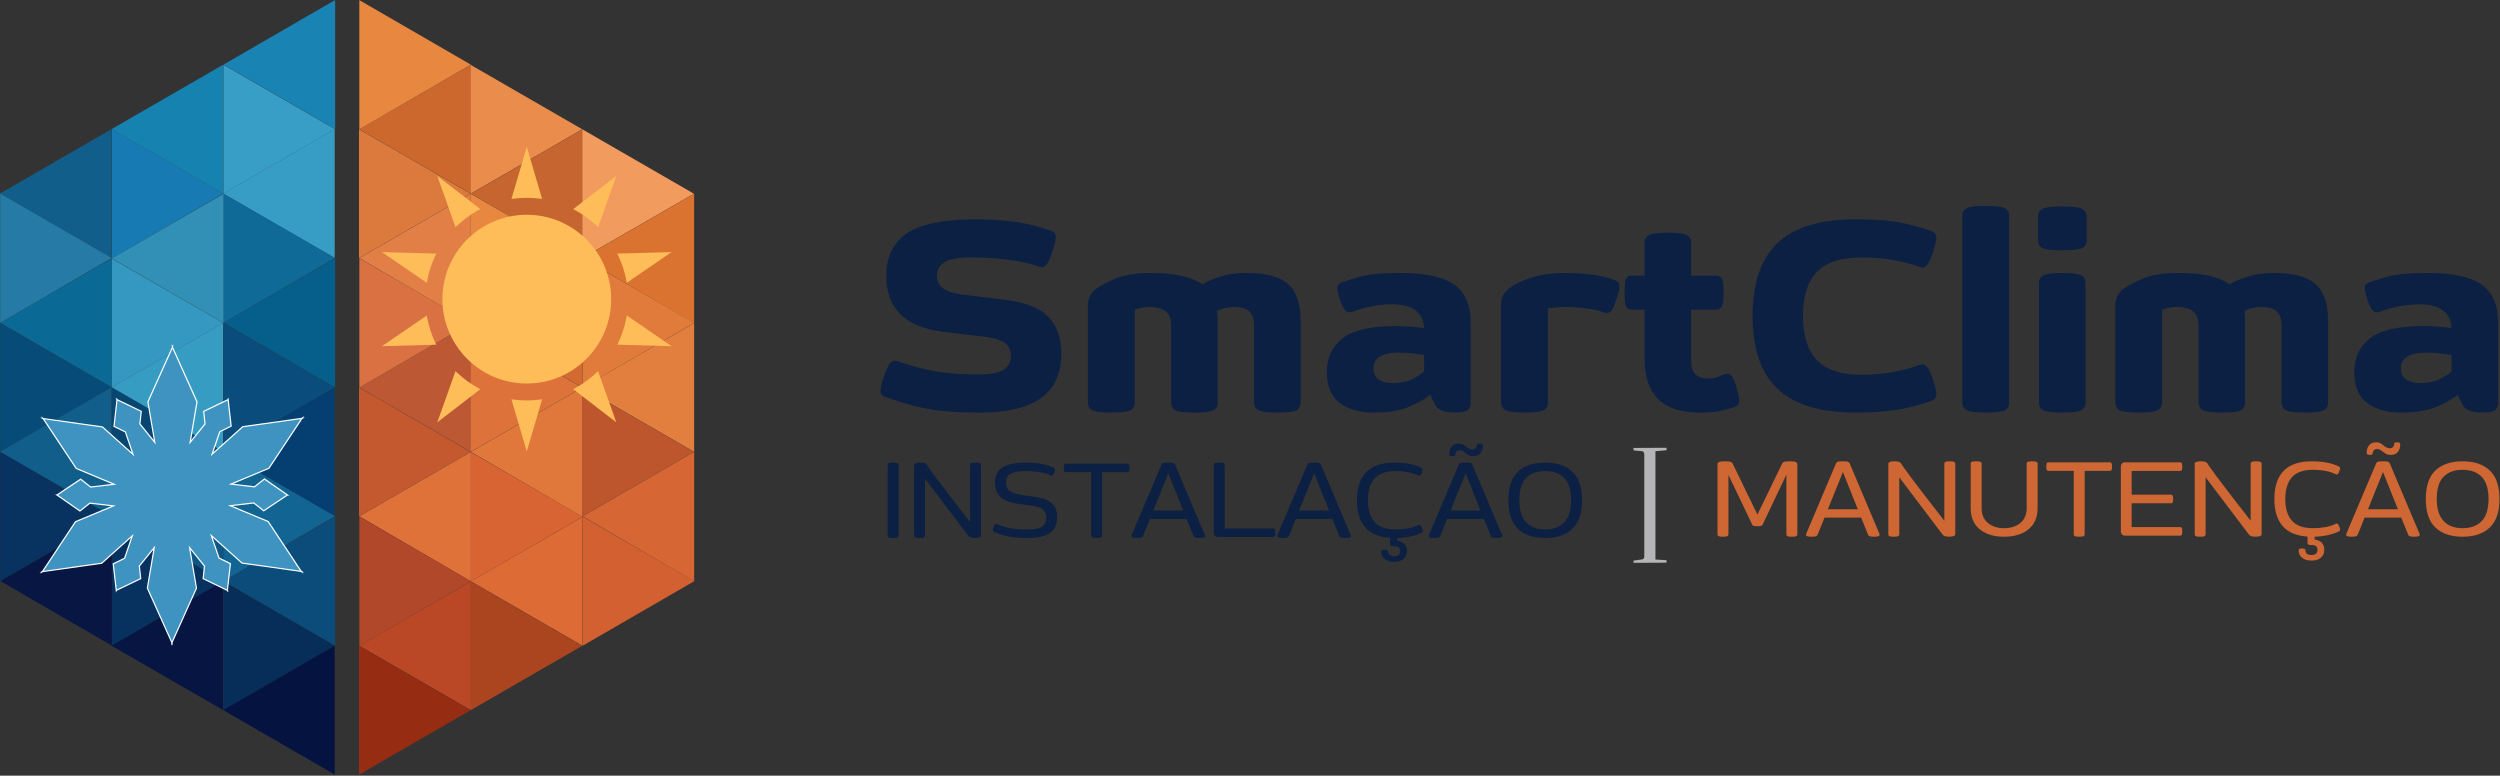 <svg width="100%" height="100%" viewBox="0 0 1228 381" version="1.1" xmlns="http://www.w3.org/2000/svg" xmlns:xlink="http://www.w3.org/1999/xlink" xml:space="preserve" style="fill-rule:evenodd;clip-rule:evenodd;stroke-linejoin:round;stroke-miterlimit:2;">
    <rect x="0" y="0" width="1228" height="381" fill="#333333" stroke="none"/>
    <g transform="matrix(1,0,0,1,-109.758,-246.415)">
        <g id="_2fbdaf21b5">
            <g>
                <g transform="matrix(1,0,0,1,537.453,447.768)">
                    <g>
                        <path d="M51.875,-93.646C59.5,-93.646 66.417,-93.13 72.625,-92.104C78.833,-91.089 84.177,-89.698 88.667,-87.937C90.135,-87.547 90.875,-86.521 90.875,-84.854C90.875,-84.172 90.75,-83.24 90.5,-82.062C90.26,-80.896 89.844,-79.484 89.25,-77.833C88.276,-74.802 87.375,-72.75 86.542,-71.667C85.708,-70.594 84.854,-70.062 83.979,-70.062C83.688,-70.062 83.25,-70.156 82.667,-70.354C80.51,-71.229 77.672,-72.005 74.146,-72.687C70.63,-73.38 66.771,-73.922 62.563,-74.312C58.365,-74.698 54.172,-74.896 49.979,-74.896C43.438,-74.896 38.896,-74.135 36.354,-72.625C33.813,-71.109 32.542,-68.937 32.542,-66.104C32.542,-63.365 33.464,-61.292 35.313,-59.875C37.172,-58.458 40.208,-57.406 44.417,-56.729L67.271,-53.937C76.646,-52.656 83.38,-49.844 87.479,-45.5C91.589,-41.151 93.646,-35.073 93.646,-27.271C93.646,-21.698 92.375,-16.76 89.833,-12.458C87.302,-8.151 83.083,-4.776 77.167,-2.333C71.25,0.094 63.214,1.313 53.063,1.313C46.214,1.313 40.297,1.042 35.313,0.5C30.339,-0.026 25.677,-0.854 21.333,-1.979C16.984,-3.104 12.271,-4.547 7.188,-6.312C5.615,-6.797 4.833,-7.865 4.833,-9.521C4.833,-10.312 4.979,-11.26 5.271,-12.375C5.563,-13.5 5.958,-14.844 6.458,-16.417C7.526,-19.443 8.448,-21.49 9.229,-22.562C10.005,-23.646 10.839,-24.187 11.729,-24.187C12.115,-24.187 12.604,-24.089 13.188,-23.896C17.49,-22.422 21.568,-21.219 25.417,-20.292C29.276,-19.375 33.38,-18.667 37.729,-18.167C42.089,-17.677 47.052,-17.437 52.625,-17.437C58.677,-17.437 62.901,-18.193 65.292,-19.708C67.677,-21.219 68.875,-23.589 68.875,-26.812C68.875,-29.062 68.068,-30.943 66.458,-32.458C64.844,-33.969 61.75,-35.073 57.167,-35.771L35.167,-38.396C25.792,-39.672 18.854,-42.604 14.354,-47.187C9.865,-51.781 7.625,-58.042 7.625,-65.958C7.625,-75.135 10.99,-82.047 17.729,-86.687C24.479,-91.323 35.859,-93.646 51.875,-93.646Z" style="fill:rgb(11,32,67);fill-rule:nonzero;"></path>
                    </g>
                </g>
                <g transform="matrix(1,0,0,1,636.659,447.768)">
                    <g>
                        <path d="M85,-67.271C94.875,-67.271 101.839,-65.437 105.896,-61.771C109.948,-58.104 111.979,-52.115 111.979,-43.812L111.979,-3.521C111.979,-1.854 111.292,-0.63 109.917,0.146C108.552,0.922 105.427,1.313 100.542,1.313C95.75,1.313 92.646,0.922 91.229,0.146C89.813,-0.63 89.104,-1.854 89.104,-3.521L89.104,-41.187C89.104,-44.505 88.344,-46.896 86.833,-48.354C85.318,-49.823 82.708,-50.562 79,-50.562C76.167,-50.562 73.479,-49.927 70.938,-48.667C71.031,-47.969 71.104,-47.208 71.146,-46.375C71.198,-45.552 71.229,-44.698 71.229,-43.812L71.229,-3.521C71.229,-1.854 70.542,-0.63 69.167,0.146C67.802,0.922 64.677,1.313 59.792,1.313C55.01,1.313 51.917,0.922 50.5,0.146C49.083,-0.63 48.375,-1.854 48.375,-3.521L48.375,-41.187C48.375,-44.505 47.51,-46.896 45.792,-48.354C44.083,-49.823 41.375,-50.562 37.667,-50.562C36.401,-50.562 35.156,-50.437 33.938,-50.187C32.714,-49.948 31.563,-49.635 30.479,-49.25L30.479,-3.521C30.479,-1.854 29.771,-0.63 28.354,0.146C26.938,0.922 23.792,1.313 18.917,1.313C14.125,1.313 11.021,0.922 9.604,0.146C8.188,-0.63 7.479,-1.854 7.479,-3.521L7.479,-51.583C7.479,-53.151 7.839,-54.646 8.563,-56.062C9.297,-57.479 10.302,-58.625 11.583,-59.5C13.734,-61.068 16.938,-62.755 21.188,-64.562C25.438,-66.365 31.271,-67.271 38.688,-67.271C50.115,-67.271 58.422,-65.417 63.604,-61.708C66.146,-63.167 69.219,-64.458 72.833,-65.583C76.458,-66.708 80.51,-67.271 85,-67.271Z" style="fill:rgb(11,32,67);fill-rule:nonzero;"></path>
                    </g>
                </g>
                <g transform="matrix(1,0,0,1,756.087,447.768)">
                    <g>
                        <path d="M41.625,-67.271C53.833,-67.271 62.625,-65.359 68,-61.542C73.375,-57.734 76.063,-51.437 76.063,-42.646L76.063,-3.521C76.063,-1.854 75.547,-0.63 74.521,0.146C73.49,0.922 71.365,1.313 68.146,1.313C63.365,1.313 60.24,0.135 58.771,-2.208L56.125,-7.479C53.583,-5.323 50.089,-3.318 45.646,-1.458C41.198,0.385 35.51,1.313 28.583,1.313C21.443,1.313 15.797,-0.297 11.646,-3.521C7.49,-6.74 5.417,-11.719 5.417,-18.458C5.417,-25.594 7.979,-31.167 13.104,-35.167C18.24,-39.177 27.01,-41.187 39.417,-41.187C41.958,-41.187 44.401,-41.089 46.75,-40.896C49.094,-40.698 51.25,-40.458 53.208,-40.167C52.818,-47.969 47.49,-51.875 37.229,-51.875C34.005,-51.875 30.708,-51.531 27.333,-50.854C23.958,-50.172 20.656,-49.24 17.438,-48.062C17.146,-47.964 16.802,-47.917 16.417,-47.917C15.635,-47.917 14.88,-48.354 14.146,-49.229C13.406,-50.115 12.651,-51.781 11.875,-54.229C11,-56.865 10.563,-58.719 10.563,-59.792C10.563,-60.677 10.755,-61.318 11.146,-61.708C11.531,-62.094 12.021,-62.385 12.604,-62.583C15.823,-63.75 18.755,-64.672 21.396,-65.354C24.031,-66.047 26.917,-66.542 30.042,-66.833C33.167,-67.125 37.026,-67.271 41.625,-67.271ZM53.208,-18.917L53.208,-26.958C51.443,-27.26 49.531,-27.531 47.479,-27.771C45.438,-28.021 43.292,-28.146 41.042,-28.146C32.542,-28.146 28.292,-25.604 28.292,-20.521C28.292,-17.979 29.146,-16.115 30.854,-14.937C32.563,-13.771 34.88,-13.187 37.813,-13.187C41.521,-13.187 44.646,-13.797 47.188,-15.021C49.729,-16.24 51.734,-17.542 53.208,-18.917Z" style="fill:rgb(11,32,67);fill-rule:nonzero;"></path>
                    </g>
                </g>
                <g transform="matrix(1,0,0,1,839.613,447.768)">
                    <g>
                        <path d="M7.479,-3.521L7.479,-52.167C7.479,-54.802 8.505,-57.052 10.563,-58.917C13.089,-61.167 16.797,-63.115 21.688,-64.771C26.573,-66.437 32.438,-67.271 39.271,-67.271C43.964,-67.271 48.531,-66.948 52.979,-66.312C57.422,-65.687 60.964,-64.781 63.604,-63.604C64.979,-63.115 65.667,-62.135 65.667,-60.667C65.667,-59.401 65.172,-57.354 64.188,-54.521C63.313,-51.781 62.531,-49.948 61.854,-49.021C61.172,-48.089 60.385,-47.625 59.5,-47.625C59.01,-47.625 58.625,-47.672 58.333,-47.771C56.375,-48.562 53.708,-49.219 50.333,-49.75C46.969,-50.292 42.99,-50.562 38.396,-50.562C37.031,-50.562 35.693,-50.484 34.375,-50.333C33.052,-50.193 31.755,-50.026 30.479,-49.833L30.479,-3.521C30.479,-1.854 29.792,-0.63 28.417,0.146C27.052,0.922 23.938,1.313 19.063,1.313C14.271,1.313 11.135,0.922 9.667,0.146C8.208,-0.63 7.479,-1.854 7.479,-3.521Z" style="fill:rgb(11,32,67);fill-rule:nonzero;"></path>
                    </g>
                </g>
                <g transform="matrix(1,0,0,1,906.434,447.768)">
                    <g>
                        <path d="M22.563,-87.062C27.448,-87.062 30.573,-86.667 31.938,-85.875C33.313,-85.094 34,-83.88 34,-82.229L34,-65.958L46.313,-65.958C47.589,-65.958 48.521,-65.443 49.104,-64.417C49.688,-63.385 49.979,-61.115 49.979,-57.604C49.979,-54.073 49.688,-51.797 49.104,-50.771C48.521,-49.755 47.589,-49.25 46.313,-49.25L34,-49.25L34,-24.042C34,-18.276 36.734,-15.396 42.208,-15.396C43.776,-15.396 45.193,-15.609 46.458,-16.042C47.734,-16.484 49.151,-17 50.708,-17.583C51,-17.677 51.385,-17.729 51.875,-17.729C52.76,-17.729 53.547,-17.24 54.229,-16.271C54.906,-15.297 55.635,-13.396 56.417,-10.562C56.818,-9.187 57.115,-8.005 57.313,-7.021C57.505,-6.047 57.604,-5.219 57.604,-4.542C57.604,-2.984 56.865,-1.958 55.396,-1.458C53.146,-0.677 50.75,-0.026 48.208,0.5C45.677,1.042 42.458,1.313 38.542,1.313C28.875,1.313 21.885,-0.979 17.583,-5.562C13.292,-10.156 11.146,-16.464 11.146,-24.479L11.146,-49.25L4.688,-49.25C3.422,-49.25 2.542,-49.755 2.042,-50.771C1.552,-51.797 1.313,-54.073 1.313,-57.604C1.313,-61.115 1.552,-63.385 2.042,-64.417C2.542,-65.443 3.422,-65.958 4.688,-65.958L11.146,-65.958L11.146,-82.229C11.146,-83.88 11.854,-85.094 13.271,-85.875C14.688,-86.667 17.781,-87.062 22.563,-87.062Z" style="fill:rgb(11,32,67);fill-rule:nonzero;"></path>
                    </g>
                </g>
                <g transform="matrix(1,0,0,1,965.196,447.768)">
                    <g>
                        <path d="M5.417,-46.167C5.417,-62.292 9.521,-74.234 17.729,-82C25.938,-89.76 38.734,-93.646 56.125,-93.646C64.333,-93.646 71.24,-93.156 76.854,-92.187C82.479,-91.214 87.979,-89.75 93.354,-87.792C94.922,-87.302 95.708,-86.229 95.708,-84.562C95.708,-83.88 95.563,-82.979 95.271,-81.854C94.979,-80.729 94.583,-79.339 94.083,-77.687C93.109,-74.646 92.208,-72.589 91.375,-71.521C90.552,-70.448 89.698,-69.917 88.813,-69.917C88.521,-69.917 88.083,-70.01 87.5,-70.208C83.583,-71.667 79.255,-72.812 74.521,-73.646C69.781,-74.479 64.583,-74.896 58.917,-74.896C48.844,-74.896 41.542,-72.521 37,-67.771C32.458,-63.031 30.188,-55.833 30.188,-46.167C30.188,-36.5 32.458,-29.271 37,-24.479C41.542,-19.687 48.844,-17.292 58.917,-17.292C64.583,-17.292 69.781,-17.729 74.521,-18.604C79.255,-19.49 83.583,-20.667 87.5,-22.125C88.083,-22.318 88.521,-22.417 88.813,-22.417C89.698,-22.417 90.552,-21.88 91.375,-20.812C92.208,-19.74 93.109,-17.693 94.083,-14.667C94.583,-13.094 94.979,-11.75 95.271,-10.625C95.563,-9.5 95.708,-8.547 95.708,-7.771C95.708,-6.104 94.922,-5.026 93.354,-4.542C88.073,-2.583 82.604,-1.115 76.938,-0.146C71.271,0.823 64.333,1.313 56.125,1.313C38.734,1.313 25.938,-2.568 17.729,-10.333C9.521,-18.094 5.417,-30.042 5.417,-46.167Z" style="fill:rgb(11,32,67);fill-rule:nonzero;"></path>
                    </g>
                </g>
                <g transform="matrix(1,0,0,1,1066.16,447.768)">
                    <g>
                        <path d="M7.479,-3.521L7.479,-95.417C7.479,-97.068 8.208,-98.281 9.667,-99.062C11.135,-99.854 14.271,-100.25 19.063,-100.25C23.938,-100.25 27.052,-99.854 28.417,-99.062C29.792,-98.281 30.479,-97.068 30.479,-95.417L30.479,-3.521C30.479,-1.854 29.792,-0.63 28.417,0.146C27.052,0.922 23.938,1.313 19.063,1.313C14.271,1.313 11.135,0.922 9.667,0.146C8.208,-0.63 7.479,-1.854 7.479,-3.521Z" style="fill:rgb(11,32,67);fill-rule:nonzero;"></path>
                    </g>
                </g>
                <g transform="matrix(1,0,0,1,1103.97,447.768)">
                    <g>
                        <path d="M18.75,-99.958C23.734,-99.958 26.984,-99.562 28.5,-98.771C30.01,-97.99 30.771,-96.776 30.771,-95.125L30.771,-83.104C30.771,-81.437 30.01,-80.234 28.5,-79.5C26.984,-78.776 23.734,-78.417 18.75,-78.417C13.776,-78.417 10.552,-78.776 9.083,-79.5C7.625,-80.234 6.896,-81.437 6.896,-83.104L6.896,-95.125C6.896,-96.776 7.625,-97.99 9.083,-98.771C10.552,-99.562 13.776,-99.958 18.75,-99.958ZM18.75,-67.271C23.635,-67.271 26.76,-66.88 28.125,-66.104C29.5,-65.323 30.188,-64.104 30.188,-62.437L30.188,-3.521C30.188,-1.854 29.5,-0.63 28.125,0.146C26.76,0.922 23.635,1.313 18.75,1.313C13.969,1.313 10.875,0.922 9.458,0.146C8.042,-0.63 7.333,-1.854 7.333,-3.521L7.333,-62.437C7.333,-64.104 8.042,-65.323 9.458,-66.104C10.875,-66.88 13.969,-67.271 18.75,-67.271Z" style="fill:rgb(11,32,67);fill-rule:nonzero;"></path>
                    </g>
                </g>
                <g transform="matrix(1,0,0,1,1141.33,447.768)">
                    <g>
                        <path d="M85,-67.271C94.875,-67.271 101.839,-65.437 105.896,-61.771C109.948,-58.104 111.979,-52.115 111.979,-43.812L111.979,-3.521C111.979,-1.854 111.292,-0.63 109.917,0.146C108.552,0.922 105.427,1.313 100.542,1.313C95.75,1.313 92.646,0.922 91.229,0.146C89.813,-0.63 89.104,-1.854 89.104,-3.521L89.104,-41.187C89.104,-44.505 88.344,-46.896 86.833,-48.354C85.318,-49.823 82.708,-50.562 79,-50.562C76.167,-50.562 73.479,-49.927 70.938,-48.667C71.031,-47.969 71.104,-47.208 71.146,-46.375C71.198,-45.552 71.229,-44.698 71.229,-43.812L71.229,-3.521C71.229,-1.854 70.542,-0.63 69.167,0.146C67.802,0.922 64.677,1.313 59.792,1.313C55.01,1.313 51.917,0.922 50.5,0.146C49.083,-0.63 48.375,-1.854 48.375,-3.521L48.375,-41.187C48.375,-44.505 47.51,-46.896 45.792,-48.354C44.083,-49.823 41.375,-50.562 37.667,-50.562C36.401,-50.562 35.156,-50.437 33.938,-50.187C32.714,-49.948 31.563,-49.635 30.479,-49.25L30.479,-3.521C30.479,-1.854 29.771,-0.63 28.354,0.146C26.938,0.922 23.792,1.313 18.917,1.313C14.125,1.313 11.021,0.922 9.604,0.146C8.188,-0.63 7.479,-1.854 7.479,-3.521L7.479,-51.583C7.479,-53.151 7.839,-54.646 8.563,-56.062C9.297,-57.479 10.302,-58.625 11.583,-59.5C13.734,-61.068 16.938,-62.755 21.188,-64.562C25.438,-66.365 31.271,-67.271 38.688,-67.271C50.115,-67.271 58.422,-65.417 63.604,-61.708C66.146,-63.167 69.219,-64.458 72.833,-65.583C76.458,-66.708 80.51,-67.271 85,-67.271Z" style="fill:rgb(11,32,67);fill-rule:nonzero;"></path>
                    </g>
                </g>
                <g transform="matrix(1,0,0,1,1260.76,447.768)">
                    <g>
                        <path d="M41.625,-67.271C53.833,-67.271 62.625,-65.359 68,-61.542C73.375,-57.734 76.063,-51.437 76.063,-42.646L76.063,-3.521C76.063,-1.854 75.547,-0.63 74.521,0.146C73.49,0.922 71.365,1.313 68.146,1.313C63.365,1.313 60.24,0.135 58.771,-2.208L56.125,-7.479C53.583,-5.323 50.089,-3.318 45.646,-1.458C41.198,0.385 35.51,1.313 28.583,1.313C21.443,1.313 15.797,-0.297 11.646,-3.521C7.49,-6.74 5.417,-11.719 5.417,-18.458C5.417,-25.594 7.979,-31.167 13.104,-35.167C18.24,-39.177 27.01,-41.187 39.417,-41.187C41.958,-41.187 44.401,-41.089 46.75,-40.896C49.094,-40.698 51.25,-40.458 53.208,-40.167C52.818,-47.969 47.49,-51.875 37.229,-51.875C34.005,-51.875 30.708,-51.531 27.333,-50.854C23.958,-50.172 20.656,-49.24 17.438,-48.062C17.146,-47.964 16.802,-47.917 16.417,-47.917C15.635,-47.917 14.88,-48.354 14.146,-49.229C13.406,-50.115 12.651,-51.781 11.875,-54.229C11,-56.865 10.563,-58.719 10.563,-59.792C10.563,-60.677 10.755,-61.318 11.146,-61.708C11.531,-62.094 12.021,-62.385 12.604,-62.583C15.823,-63.75 18.755,-64.672 21.396,-65.354C24.031,-66.047 26.917,-66.542 30.042,-66.833C33.167,-67.125 37.026,-67.271 41.625,-67.271ZM53.208,-18.917L53.208,-26.958C51.443,-27.26 49.531,-27.531 47.479,-27.771C45.438,-28.021 43.292,-28.146 41.042,-28.146C32.542,-28.146 28.292,-25.604 28.292,-20.521C28.292,-17.979 29.146,-16.115 30.854,-14.937C32.563,-13.771 34.88,-13.187 37.813,-13.187C41.521,-13.187 44.646,-13.797 47.188,-15.021C49.729,-16.24 51.734,-17.542 53.208,-18.917Z" style="fill:rgb(11,32,67);fill-rule:nonzero;"></path>
                    </g>
                </g>
                <g transform="matrix(1,0,0,1,541.941,510.156)">
                    <g>
                        <path d="M3.833,-0.75L3.833,-35.271C3.833,-35.687 3.99,-36 4.313,-36.208C4.63,-36.417 5.365,-36.521 6.521,-36.521C7.656,-36.521 8.385,-36.417 8.708,-36.208C9.042,-36 9.208,-35.687 9.208,-35.271L9.208,-0.75C9.208,-0.292 9.042,0.031 8.708,0.229C8.385,0.422 7.656,0.521 6.521,0.521C5.365,0.521 4.63,0.422 4.313,0.229C3.99,0.031 3.833,-0.292 3.833,-0.75Z" style="fill:rgb(11,32,67);fill-rule:nonzero;"></path>
                    </g>
                </g>
                <g transform="matrix(1,0,0,1,554.909,510.156)">
                    <g>
                        <path d="M3.833,-0.75L3.833,-35.271C3.833,-35.687 4.068,-36 4.542,-36.208C5.01,-36.417 5.802,-36.521 6.917,-36.521C7.719,-36.521 8.385,-36.443 8.917,-36.292C9.443,-36.135 9.859,-35.839 10.167,-35.396C10.292,-35.115 10.771,-34.385 11.604,-33.208C12.438,-32.026 13.5,-30.568 14.792,-28.833C16.094,-27.094 17.51,-25.229 19.042,-23.229C20.568,-21.229 22.109,-19.219 23.667,-17.208C25.234,-15.193 26.688,-13.323 28.021,-11.604C29.354,-9.896 30.458,-8.464 31.333,-7.312L31.333,-35.271C31.333,-35.687 31.484,-36 31.792,-36.208C32.094,-36.417 32.818,-36.521 33.958,-36.521C35.094,-36.521 35.839,-36.417 36.188,-36.208C36.531,-36 36.708,-35.687 36.708,-35.271L36.708,-0.75C36.708,0.094 35.672,0.521 33.604,0.521C32.854,0.521 32.198,0.427 31.646,0.25C31.089,0.083 30.656,-0.229 30.354,-0.687L9.208,-28.646L9.208,-0.75C9.208,-0.292 9.042,0.031 8.708,0.229C8.385,0.422 7.656,0.521 6.521,0.521C5.365,0.521 4.63,0.422 4.313,0.229C3.99,0.031 3.833,-0.292 3.833,-0.75Z" style="fill:rgb(11,32,67);fill-rule:nonzero;"></path>
                    </g>
                </g>
                <g transform="matrix(1,0,0,1,595.356,510.156)">
                    <g>
                        <path d="M18.75,-36.521C21.458,-36.521 23.969,-36.292 26.292,-35.833C28.625,-35.385 30.547,-34.76 32.063,-33.958C32.448,-33.76 32.646,-33.5 32.646,-33.167C32.646,-32.776 32.51,-32.255 32.25,-31.604C32.01,-31.005 31.797,-30.594 31.604,-30.375C31.422,-30.167 31.234,-30.062 31.042,-30.062C30.969,-30.062 30.818,-30.104 30.583,-30.187C29.292,-30.865 27.505,-31.396 25.229,-31.771C22.964,-32.156 20.693,-32.354 18.417,-32.354C14.792,-32.354 12.234,-31.896 10.75,-30.979C9.26,-30.062 8.521,-28.672 8.521,-26.812C8.521,-24.979 9.068,-23.625 10.167,-22.75C11.276,-21.875 12.938,-21.229 15.146,-20.812L24.188,-19.437C27.573,-18.865 30.01,-17.76 31.5,-16.125C32.984,-14.484 33.729,-12.344 33.729,-9.708C33.729,-7.583 33.26,-5.755 32.333,-4.229C31.401,-2.698 29.865,-1.526 27.729,-0.708C25.589,0.109 22.693,0.521 19.042,0.521C15.219,0.521 12.063,0.26 9.563,-0.25C7.073,-0.76 4.76,-1.531 2.625,-2.562C2.25,-2.755 2.063,-3.026 2.063,-3.375C2.063,-3.75 2.193,-4.26 2.458,-4.917C2.677,-5.526 2.885,-5.937 3.083,-6.146C3.276,-6.354 3.469,-6.458 3.667,-6.458C3.734,-6.458 3.885,-6.422 4.125,-6.354C6.026,-5.437 8.146,-4.755 10.479,-4.312C12.823,-3.88 15.635,-3.667 18.917,-3.667C22.427,-3.667 24.88,-4.13 26.271,-5.062C27.656,-5.99 28.354,-7.505 28.354,-9.604C28.354,-10.979 27.917,-12.151 27.042,-13.125C26.167,-14.094 24.563,-14.771 22.229,-15.146L13.313,-16.458C9.964,-17 7.427,-18.094 5.708,-19.75C4,-21.401 3.146,-23.734 3.146,-26.75C3.146,-29.958 4.333,-32.385 6.708,-34.042C9.094,-35.693 13.109,-36.521 18.75,-36.521Z" style="fill:rgb(11,32,67);fill-rule:nonzero;"></path>
                    </g>
                </g>
                <g transform="matrix(1,0,0,1,631.747,510.156)">
                    <g>
                        <path d="M0.521,-33.958C0.521,-34.833 0.594,-35.396 0.75,-35.646C0.901,-35.896 1.167,-36.021 1.542,-36.021L31.792,-36.021C32.125,-36.021 32.375,-35.896 32.542,-35.646C32.719,-35.396 32.813,-34.833 32.813,-33.958C32.813,-33.083 32.719,-32.505 32.542,-32.229C32.375,-31.964 32.125,-31.833 31.792,-31.833L19.375,-31.833L19.375,-0.75C19.375,-0.292 19.214,0.031 18.896,0.229C18.573,0.422 17.839,0.521 16.688,0.521C15.547,0.521 14.813,0.422 14.479,0.229C14.156,0.031 14,-0.292 14,-0.75L14,-31.833L1.542,-31.833C1.167,-31.833 0.901,-31.964 0.75,-32.229C0.594,-32.505 0.521,-33.083 0.521,-33.958Z" style="fill:rgb(11,32,67);fill-rule:nonzero;"></path>
                    </g>
                </g>
                <g transform="matrix(1,0,0,1,664.995,510.156)">
                    <g>
                        <path d="M0.521,-0.458C0.521,-0.609 0.531,-0.719 0.563,-0.792L15.271,-35.5C15.422,-35.917 15.693,-36.187 16.083,-36.312C16.484,-36.448 17.339,-36.521 18.646,-36.521C19.938,-36.521 20.771,-36.448 21.146,-36.312C21.531,-36.187 21.802,-35.917 21.958,-35.5L36.646,-0.792C36.688,-0.719 36.708,-0.609 36.708,-0.458C36.708,-0.151 36.526,0.083 36.167,0.25C35.802,0.427 35.104,0.521 34.063,0.521C32.854,0.521 32.063,0.427 31.688,0.25C31.323,0.083 31.073,-0.208 30.938,-0.625L27.604,-8.854L9.604,-8.854L6.292,-0.625C6.135,-0.208 5.88,0.083 5.521,0.25C5.156,0.427 4.385,0.521 3.208,0.521C2.135,0.521 1.422,0.427 1.063,0.25C0.698,0.083 0.521,-0.151 0.521,-0.458ZM11.271,-12.979L25.958,-12.979L18.646,-31.271L11.271,-12.979Z" style="fill:rgb(11,32,67);fill-rule:nonzero;"></path>
                    </g>
                </g>
                <g transform="matrix(1,0,0,1,702.129,510.156)">
                    <g>
                        <path d="M3.833,-2L3.833,-35.271C3.833,-35.729 3.99,-36.047 4.313,-36.229C4.63,-36.422 5.365,-36.521 6.521,-36.521C7.656,-36.521 8.385,-36.422 8.708,-36.229C9.042,-36.047 9.208,-35.729 9.208,-35.271L9.208,-4.167L33.104,-4.167C33.438,-4.167 33.688,-4.031 33.854,-3.771C34.031,-3.505 34.125,-2.937 34.125,-2.062C34.125,-1.187 34.031,-0.625 33.854,-0.375C33.688,-0.125 33.438,0 33.104,0L5.833,0C5.292,0 4.818,-0.198 4.417,-0.604C4.026,-1.005 3.833,-1.469 3.833,-2Z" style="fill:rgb(11,32,67);fill-rule:nonzero;"></path>
                    </g>
                </g>
                <g transform="matrix(1,0,0,1,736.634,510.156)">
                    <g>
                        <path d="M0.521,-0.458C0.521,-0.609 0.531,-0.719 0.563,-0.792L15.271,-35.5C15.422,-35.917 15.693,-36.187 16.083,-36.312C16.484,-36.448 17.339,-36.521 18.646,-36.521C19.938,-36.521 20.771,-36.448 21.146,-36.312C21.531,-36.187 21.802,-35.917 21.958,-35.5L36.646,-0.792C36.688,-0.719 36.708,-0.609 36.708,-0.458C36.708,-0.151 36.526,0.083 36.167,0.25C35.802,0.427 35.104,0.521 34.063,0.521C32.854,0.521 32.063,0.427 31.688,0.25C31.323,0.083 31.073,-0.208 30.938,-0.625L27.604,-8.854L9.604,-8.854L6.292,-0.625C6.135,-0.208 5.88,0.083 5.521,0.25C5.156,0.427 4.385,0.521 3.208,0.521C2.135,0.521 1.422,0.427 1.063,0.25C0.698,0.083 0.521,-0.151 0.521,-0.458ZM11.271,-12.979L25.958,-12.979L18.646,-31.271L11.271,-12.979Z" style="fill:rgb(11,32,67);fill-rule:nonzero;"></path>
                    </g>
                </g>
                <g transform="matrix(1,0,0,1,773.768,510.156)">
                    <g>
                        <path d="M14.458,7.146C14.458,6.839 14.583,6.615 14.833,6.479C15.083,6.354 15.51,6.292 16.125,6.292C16.76,6.292 17.193,6.354 17.417,6.479C17.651,6.615 17.771,6.839 17.771,7.146C17.771,7.823 18.005,8.385 18.479,8.833C18.964,9.276 19.719,9.5 20.75,9.5C22.734,9.5 23.729,8.635 23.729,6.917C23.729,5.359 22.734,4.583 20.75,4.583L19.833,4.583C19.568,4.583 19.333,4.469 19.125,4.25C18.917,4.042 18.813,3.802 18.813,3.542L18.813,0.458C13.281,0.083 9.188,-1.667 6.521,-4.792C3.854,-7.927 2.521,-12.333 2.521,-18C2.521,-24.026 4.021,-28.615 7.021,-31.771C10.031,-34.937 14.688,-36.521 20.979,-36.521C23.755,-36.521 26.24,-36.297 28.438,-35.854C30.63,-35.422 32.547,-34.792 34.188,-33.958C34.38,-33.875 34.531,-33.76 34.646,-33.625C34.755,-33.5 34.813,-33.323 34.813,-33.104C34.813,-32.755 34.677,-32.255 34.417,-31.604C34.177,-31.005 33.964,-30.589 33.771,-30.354C33.589,-30.13 33.401,-30.021 33.208,-30.021C33.135,-30.021 33.063,-30.026 32.979,-30.042C32.906,-30.052 32.833,-30.083 32.75,-30.125C31.385,-30.844 29.714,-31.396 27.729,-31.771C25.74,-32.156 23.667,-32.354 21.5,-32.354C16.76,-32.354 13.313,-31.125 11.146,-28.667C8.979,-26.208 7.896,-22.651 7.896,-18C7.896,-13.359 8.979,-9.812 11.146,-7.354C13.313,-4.896 16.76,-3.667 21.5,-3.667C23.667,-3.667 25.75,-3.854 27.75,-4.229C29.75,-4.604 31.417,-5.156 32.75,-5.896C32.901,-5.964 33.042,-6 33.167,-6C33.344,-6 33.542,-5.88 33.75,-5.646C33.958,-5.422 34.177,-5.005 34.417,-4.396C34.677,-3.755 34.813,-3.26 34.813,-2.917C34.813,-2.677 34.755,-2.49 34.646,-2.354C34.531,-2.229 34.38,-2.13 34.188,-2.062C32.698,-1.339 30.964,-0.75 28.979,-0.292C27.005,0.167 24.776,0.438 22.292,0.521L22.292,1.896C23.734,2.073 24.885,2.583 25.75,3.417C26.609,4.26 27.042,5.427 27.042,6.917C27.042,8.667 26.464,9.984 25.313,10.875C24.172,11.776 22.651,12.229 20.75,12.229C18.885,12.229 17.375,11.792 16.208,10.917C15.042,10.042 14.458,8.781 14.458,7.146Z" style="fill:rgb(11,32,67);fill-rule:nonzero;"></path>
                    </g>
                </g>
                <g transform="matrix(1,0,0,1,811.015,510.156)">
                    <g>
                        <path d="M10.625,-40.583C10.625,-42.151 11.01,-43.422 11.792,-44.396C12.583,-45.365 13.698,-45.854 15.146,-45.854C16.255,-45.854 17.151,-45.604 17.833,-45.104C18.526,-44.604 19.188,-44.115 19.813,-43.646C20.438,-43.172 21.167,-42.937 22,-42.937C22.693,-42.937 23.219,-43.146 23.583,-43.562C23.943,-43.979 24.125,-44.49 24.125,-45.104C24.125,-45.604 24.615,-45.854 25.604,-45.854C26.255,-45.854 26.667,-45.76 26.833,-45.583C27.01,-45.417 27.104,-45.177 27.104,-44.875C27.104,-43.344 26.708,-42.094 25.917,-41.125C25.135,-40.151 24.026,-39.667 22.583,-39.667C21.443,-39.667 20.505,-39.901 19.771,-40.375C19.047,-40.859 18.385,-41.339 17.792,-41.812C17.208,-42.297 16.5,-42.542 15.667,-42.542C15.01,-42.542 14.505,-42.339 14.146,-41.937C13.781,-41.531 13.604,-41.047 13.604,-40.479C13.604,-39.937 13.089,-39.667 12.063,-39.667C11.104,-39.667 10.625,-39.969 10.625,-40.583ZM0.521,-0.458C0.521,-0.609 0.531,-0.719 0.563,-0.792L15.271,-35.5C15.422,-35.917 15.693,-36.187 16.083,-36.312C16.484,-36.448 17.339,-36.521 18.646,-36.521C19.938,-36.521 20.771,-36.448 21.146,-36.312C21.531,-36.187 21.802,-35.917 21.958,-35.5L36.646,-0.792C36.688,-0.719 36.708,-0.609 36.708,-0.458C36.708,-0.151 36.526,0.083 36.167,0.25C35.802,0.427 35.104,0.521 34.063,0.521C32.854,0.521 32.063,0.427 31.688,0.25C31.323,0.083 31.073,-0.208 30.938,-0.625L27.604,-8.854L9.604,-8.854L6.292,-0.625C6.135,-0.208 5.88,0.083 5.521,0.25C5.156,0.427 4.385,0.521 3.208,0.521C2.135,0.521 1.422,0.427 1.063,0.25C0.698,0.083 0.521,-0.151 0.521,-0.458ZM11.271,-12.979L25.958,-12.979L18.646,-31.271L11.271,-12.979Z" style="fill:rgb(11,32,67);fill-rule:nonzero;"></path>
                    </g>
                </g>
                <g transform="matrix(1,0,0,1,848.149,510.156)">
                    <g>
                        <path d="M7.896,-18C7.896,-13.234 9.005,-9.651 11.229,-7.25C13.464,-4.859 16.583,-3.667 20.583,-3.667C24.583,-3.667 27.708,-4.818 29.958,-7.125C32.208,-9.427 33.333,-13.052 33.333,-18C33.333,-23 32.208,-26.635 29.958,-28.917C27.708,-31.208 24.583,-32.354 20.583,-32.354C16.583,-32.354 13.464,-31.208 11.229,-28.917C9.005,-26.635 7.896,-23 7.896,-18ZM2.521,-18C2.521,-24.333 4.089,-29 7.229,-32C10.365,-35.01 14.818,-36.521 20.583,-36.521C26.333,-36.521 30.792,-35.01 33.958,-32C37.125,-29 38.708,-24.333 38.708,-18C38.708,-11.677 37.125,-7.01 33.958,-4C30.792,-0.984 26.333,0.521 20.583,0.521C14.818,0.521 10.365,-0.984 7.229,-4C4.089,-7.01 2.521,-11.677 2.521,-18Z" style="fill:rgb(11,32,67);fill-rule:nonzero;"></path>
                    </g>
                </g>
                <g transform="matrix(1,0,0,1,949.56,509.529)">
                    <g>
                        <path d="M3.833,-0.75L3.833,-35.104C3.833,-35.521 4.068,-35.859 4.542,-36.125C5.01,-36.385 6.031,-36.521 7.604,-36.521C9.089,-36.521 10.063,-36.401 10.521,-36.167C10.979,-35.943 11.26,-35.625 11.375,-35.208L23.438,-10.354L35.5,-35.208C35.609,-35.594 35.896,-35.906 36.354,-36.146C36.813,-36.396 37.781,-36.521 39.271,-36.521C40.839,-36.521 41.859,-36.385 42.333,-36.125C42.802,-35.859 43.042,-35.521 43.042,-35.104L43.042,-0.75C43.042,-0.292 42.88,0.031 42.563,0.229C42.24,0.422 41.505,0.521 40.354,0.521C39.214,0.521 38.479,0.422 38.146,0.229C37.823,0.031 37.667,-0.292 37.667,-0.75L37.667,-29.958L26.125,-5.708C26.01,-5.333 25.792,-5.052 25.458,-4.875C25.135,-4.708 24.464,-4.625 23.438,-4.625C22.406,-4.625 21.729,-4.708 21.396,-4.875C21.073,-5.052 20.859,-5.333 20.75,-5.708L9.208,-29.833L9.208,-0.75C9.208,-0.292 9.042,0.031 8.708,0.229C8.385,0.422 7.656,0.521 6.521,0.521C5.365,0.521 4.63,0.422 4.313,0.229C3.99,0.031 3.833,-0.292 3.833,-0.75Z" style="fill:rgb(206,103,52);fill-rule:nonzero;"></path>
                    </g>
                </g>
                <g transform="matrix(1,0,0,1,996.348,509.529)">
                    <g>
                        <path d="M0.521,-0.458C0.521,-0.609 0.531,-0.719 0.563,-0.792L15.271,-35.5C15.422,-35.917 15.693,-36.187 16.083,-36.312C16.484,-36.448 17.339,-36.521 18.646,-36.521C19.938,-36.521 20.771,-36.448 21.146,-36.312C21.531,-36.187 21.802,-35.917 21.958,-35.5L36.646,-0.792C36.688,-0.719 36.708,-0.609 36.708,-0.458C36.708,-0.151 36.526,0.083 36.167,0.25C35.802,0.427 35.104,0.521 34.063,0.521C32.854,0.521 32.063,0.427 31.688,0.25C31.323,0.083 31.073,-0.208 30.938,-0.625L27.604,-8.854L9.604,-8.854L6.292,-0.625C6.135,-0.208 5.88,0.083 5.521,0.25C5.156,0.427 4.385,0.521 3.208,0.521C2.135,0.521 1.422,0.427 1.063,0.25C0.698,0.083 0.521,-0.151 0.521,-0.458ZM11.271,-12.979L25.958,-12.979L18.646,-31.271L11.271,-12.979Z" style="fill:rgb(206,103,52);fill-rule:nonzero;"></path>
                    </g>
                </g>
                <g transform="matrix(1,0,0,1,1033.48,509.529)">
                    <g>
                        <path d="M3.833,-0.75L3.833,-35.271C3.833,-35.687 4.068,-36 4.542,-36.208C5.01,-36.417 5.802,-36.521 6.917,-36.521C7.719,-36.521 8.385,-36.443 8.917,-36.292C9.443,-36.135 9.859,-35.839 10.167,-35.396C10.292,-35.115 10.771,-34.385 11.604,-33.208C12.438,-32.026 13.5,-30.568 14.792,-28.833C16.094,-27.094 17.51,-25.229 19.042,-23.229C20.568,-21.229 22.109,-19.219 23.667,-17.208C25.234,-15.193 26.688,-13.323 28.021,-11.604C29.354,-9.896 30.458,-8.464 31.333,-7.312L31.333,-35.271C31.333,-35.687 31.484,-36 31.792,-36.208C32.094,-36.417 32.818,-36.521 33.958,-36.521C35.094,-36.521 35.839,-36.417 36.188,-36.208C36.531,-36 36.708,-35.687 36.708,-35.271L36.708,-0.75C36.708,0.094 35.672,0.521 33.604,0.521C32.854,0.521 32.198,0.427 31.646,0.25C31.089,0.083 30.656,-0.229 30.354,-0.687L9.208,-28.646L9.208,-0.75C9.208,-0.292 9.042,0.031 8.708,0.229C8.385,0.422 7.656,0.521 6.521,0.521C5.365,0.521 4.63,0.422 4.313,0.229C3.99,0.031 3.833,-0.292 3.833,-0.75Z" style="fill:rgb(206,103,52);fill-rule:nonzero;"></path>
                    </g>
                </g>
                <g transform="matrix(1,0,0,1,1073.93,509.529)">
                    <g>
                        <path d="M3.833,-13.542L3.833,-35.271C3.833,-35.729 3.99,-36.047 4.313,-36.229C4.63,-36.422 5.365,-36.521 6.521,-36.521C7.656,-36.521 8.385,-36.422 8.708,-36.229C9.042,-36.047 9.208,-35.729 9.208,-35.271L9.208,-13.5C9.208,-10.375 10.234,-7.948 12.292,-6.229C14.344,-4.521 16.99,-3.667 20.229,-3.667C23.505,-3.667 26.172,-4.521 28.229,-6.229C30.297,-7.948 31.333,-10.375 31.333,-13.5L31.333,-35.271C31.333,-35.729 31.484,-36.047 31.792,-36.229C32.094,-36.422 32.818,-36.521 33.958,-36.521C35.094,-36.521 35.839,-36.422 36.188,-36.229C36.531,-36.047 36.708,-35.729 36.708,-35.271L36.708,-13.542C36.708,-9.052 35.219,-5.589 32.25,-3.146C29.276,-0.698 25.271,0.521 20.229,0.521C15.198,0.521 11.208,-0.698 8.25,-3.146C5.302,-5.589 3.833,-9.052 3.833,-13.542Z" style="fill:rgb(206,103,52);fill-rule:nonzero;"></path>
                    </g>
                </g>
                <g transform="matrix(1,0,0,1,1114.38,509.529)">
                    <g>
                        <path d="M0.521,-33.958C0.521,-34.833 0.594,-35.396 0.75,-35.646C0.901,-35.896 1.167,-36.021 1.542,-36.021L31.792,-36.021C32.125,-36.021 32.375,-35.896 32.542,-35.646C32.719,-35.396 32.813,-34.833 32.813,-33.958C32.813,-33.083 32.719,-32.505 32.542,-32.229C32.375,-31.964 32.125,-31.833 31.792,-31.833L19.375,-31.833L19.375,-0.75C19.375,-0.292 19.214,0.031 18.896,0.229C18.573,0.422 17.839,0.521 16.688,0.521C15.547,0.521 14.813,0.422 14.479,0.229C14.156,0.031 14,-0.292 14,-0.75L14,-31.833L1.542,-31.833C1.167,-31.833 0.901,-31.964 0.75,-32.229C0.594,-32.505 0.521,-33.083 0.521,-33.958Z" style="fill:rgb(206,103,52);fill-rule:nonzero;"></path>
                    </g>
                </g>
                <g transform="matrix(1,0,0,1,1147.62,509.529)">
                    <g>
                        <path d="M3.896,-2L3.896,-34.021C3.896,-34.547 4.083,-35.01 4.458,-35.417C4.833,-35.818 5.292,-36.021 5.833,-36.021L32.979,-36.021C33.396,-36.021 33.677,-35.896 33.833,-35.646C33.984,-35.396 34.063,-34.812 34.063,-33.896C34.063,-32.979 33.984,-32.396 33.833,-32.146C33.677,-31.906 33.396,-31.792 32.979,-31.792L9.208,-31.792L9.208,-20.125L28.479,-20.125C28.896,-20.125 29.188,-20 29.354,-19.75C29.521,-19.5 29.604,-18.917 29.604,-18C29.604,-17.094 29.521,-16.521 29.354,-16.271C29.188,-16.021 28.896,-15.896 28.479,-15.896L9.208,-15.896L9.208,-4.229L32.979,-4.229C33.396,-4.229 33.677,-4.104 33.833,-3.854C33.984,-3.604 34.063,-3.026 34.063,-2.125C34.063,-1.208 33.984,-0.625 33.833,-0.375C33.677,-0.125 33.396,0 32.979,0L5.833,0C5.292,0 4.833,-0.198 4.458,-0.604C4.083,-1.005 3.896,-1.469 3.896,-2Z" style="fill:rgb(206,103,52);fill-rule:nonzero;"></path>
                    </g>
                </g>
                <g transform="matrix(1,0,0,1,1183.96,509.529)">
                    <g>
                        <path d="M3.833,-0.75L3.833,-35.271C3.833,-35.687 4.068,-36 4.542,-36.208C5.01,-36.417 5.802,-36.521 6.917,-36.521C7.719,-36.521 8.385,-36.443 8.917,-36.292C9.443,-36.135 9.859,-35.839 10.167,-35.396C10.292,-35.115 10.771,-34.385 11.604,-33.208C12.438,-32.026 13.5,-30.568 14.792,-28.833C16.094,-27.094 17.51,-25.229 19.042,-23.229C20.568,-21.229 22.109,-19.219 23.667,-17.208C25.234,-15.193 26.688,-13.323 28.021,-11.604C29.354,-9.896 30.458,-8.464 31.333,-7.312L31.333,-35.271C31.333,-35.687 31.484,-36 31.792,-36.208C32.094,-36.417 32.818,-36.521 33.958,-36.521C35.094,-36.521 35.839,-36.417 36.188,-36.208C36.531,-36 36.708,-35.687 36.708,-35.271L36.708,-0.75C36.708,0.094 35.672,0.521 33.604,0.521C32.854,0.521 32.198,0.427 31.646,0.25C31.089,0.083 30.656,-0.229 30.354,-0.687L9.208,-28.646L9.208,-0.75C9.208,-0.292 9.042,0.031 8.708,0.229C8.385,0.422 7.656,0.521 6.521,0.521C5.365,0.521 4.63,0.422 4.313,0.229C3.99,0.031 3.833,-0.292 3.833,-0.75Z" style="fill:rgb(206,103,52);fill-rule:nonzero;"></path>
                    </g>
                </g>
                <g transform="matrix(1,0,0,1,1224.4,509.529)">
                    <g>
                        <path d="M14.458,7.146C14.458,6.839 14.583,6.615 14.833,6.479C15.083,6.354 15.51,6.292 16.125,6.292C16.76,6.292 17.193,6.354 17.417,6.479C17.651,6.615 17.771,6.839 17.771,7.146C17.771,7.823 18.005,8.385 18.479,8.833C18.964,9.276 19.719,9.5 20.75,9.5C22.734,9.5 23.729,8.635 23.729,6.917C23.729,5.359 22.734,4.583 20.75,4.583L19.833,4.583C19.568,4.583 19.333,4.469 19.125,4.25C18.917,4.042 18.813,3.802 18.813,3.542L18.813,0.458C13.281,0.083 9.188,-1.667 6.521,-4.792C3.854,-7.927 2.521,-12.333 2.521,-18C2.521,-24.026 4.021,-28.615 7.021,-31.771C10.031,-34.937 14.688,-36.521 20.979,-36.521C23.755,-36.521 26.24,-36.297 28.438,-35.854C30.63,-35.422 32.547,-34.792 34.188,-33.958C34.38,-33.875 34.531,-33.76 34.646,-33.625C34.755,-33.5 34.813,-33.323 34.813,-33.104C34.813,-32.755 34.677,-32.255 34.417,-31.604C34.177,-31.005 33.964,-30.589 33.771,-30.354C33.589,-30.13 33.401,-30.021 33.208,-30.021C33.135,-30.021 33.063,-30.026 32.979,-30.042C32.906,-30.052 32.833,-30.083 32.75,-30.125C31.385,-30.844 29.714,-31.396 27.729,-31.771C25.74,-32.156 23.667,-32.354 21.5,-32.354C16.76,-32.354 13.313,-31.125 11.146,-28.667C8.979,-26.208 7.896,-22.651 7.896,-18C7.896,-13.359 8.979,-9.812 11.146,-7.354C13.313,-4.896 16.76,-3.667 21.5,-3.667C23.667,-3.667 25.75,-3.854 27.75,-4.229C29.75,-4.604 31.417,-5.156 32.75,-5.896C32.901,-5.964 33.042,-6 33.167,-6C33.344,-6 33.542,-5.88 33.75,-5.646C33.958,-5.422 34.177,-5.005 34.417,-4.396C34.677,-3.755 34.813,-3.26 34.813,-2.917C34.813,-2.677 34.755,-2.49 34.646,-2.354C34.531,-2.229 34.38,-2.13 34.188,-2.062C32.698,-1.339 30.964,-0.75 28.979,-0.292C27.005,0.167 24.776,0.438 22.292,0.521L22.292,1.896C23.734,2.073 24.885,2.583 25.75,3.417C26.609,4.26 27.042,5.427 27.042,6.917C27.042,8.667 26.464,9.984 25.313,10.875C24.172,11.776 22.651,12.229 20.75,12.229C18.885,12.229 17.375,11.792 16.208,10.917C15.042,10.042 14.458,8.781 14.458,7.146Z" style="fill:rgb(206,103,52);fill-rule:nonzero;"></path>
                    </g>
                </g>
                <g transform="matrix(1,0,0,1,1261.65,509.529)">
                    <g>
                        <path d="M10.625,-40.583C10.625,-42.151 11.01,-43.422 11.792,-44.396C12.583,-45.365 13.698,-45.854 15.146,-45.854C16.255,-45.854 17.151,-45.604 17.833,-45.104C18.526,-44.604 19.188,-44.115 19.813,-43.646C20.438,-43.172 21.167,-42.937 22,-42.937C22.693,-42.937 23.219,-43.146 23.583,-43.562C23.943,-43.979 24.125,-44.49 24.125,-45.104C24.125,-45.604 24.615,-45.854 25.604,-45.854C26.255,-45.854 26.667,-45.76 26.833,-45.583C27.01,-45.417 27.104,-45.177 27.104,-44.875C27.104,-43.344 26.708,-42.094 25.917,-41.125C25.135,-40.151 24.026,-39.667 22.583,-39.667C21.443,-39.667 20.505,-39.901 19.771,-40.375C19.047,-40.859 18.385,-41.339 17.792,-41.812C17.208,-42.297 16.5,-42.542 15.667,-42.542C15.01,-42.542 14.505,-42.339 14.146,-41.937C13.781,-41.531 13.604,-41.047 13.604,-40.479C13.604,-39.937 13.089,-39.667 12.063,-39.667C11.104,-39.667 10.625,-39.969 10.625,-40.583ZM0.521,-0.458C0.521,-0.609 0.531,-0.719 0.563,-0.792L15.271,-35.5C15.422,-35.917 15.693,-36.187 16.083,-36.312C16.484,-36.448 17.339,-36.521 18.646,-36.521C19.938,-36.521 20.771,-36.448 21.146,-36.312C21.531,-36.187 21.802,-35.917 21.958,-35.5L36.646,-0.792C36.688,-0.719 36.708,-0.609 36.708,-0.458C36.708,-0.151 36.526,0.083 36.167,0.25C35.802,0.427 35.104,0.521 34.063,0.521C32.854,0.521 32.063,0.427 31.688,0.25C31.323,0.083 31.073,-0.208 30.938,-0.625L27.604,-8.854L9.604,-8.854L6.292,-0.625C6.135,-0.208 5.88,0.083 5.521,0.25C5.156,0.427 4.385,0.521 3.208,0.521C2.135,0.521 1.422,0.427 1.063,0.25C0.698,0.083 0.521,-0.151 0.521,-0.458ZM11.271,-12.979L25.958,-12.979L18.646,-31.271L11.271,-12.979Z" style="fill:rgb(206,103,52);fill-rule:nonzero;"></path>
                    </g>
                </g>
                <g transform="matrix(1,0,0,1,1298.79,509.529)">
                    <g>
                        <path d="M7.896,-18C7.896,-13.234 9.005,-9.651 11.229,-7.25C13.464,-4.859 16.583,-3.667 20.583,-3.667C24.583,-3.667 27.708,-4.818 29.958,-7.125C32.208,-9.427 33.333,-13.052 33.333,-18C33.333,-23 32.208,-26.635 29.958,-28.917C27.708,-31.208 24.583,-32.354 20.583,-32.354C16.583,-32.354 13.464,-31.208 11.229,-28.917C9.005,-26.635 7.896,-23 7.896,-18ZM2.521,-18C2.521,-24.333 4.089,-29 7.229,-32C10.365,-35.01 14.818,-36.521 20.583,-36.521C26.333,-36.521 30.792,-35.01 33.958,-32C37.125,-29 38.708,-24.333 38.708,-18C38.708,-11.677 37.125,-7.01 33.958,-4C30.792,-0.984 26.333,0.521 20.583,0.521C14.818,0.521 10.365,-0.984 7.229,-4C4.089,-7.01 2.521,-11.677 2.521,-18Z" style="fill:rgb(206,103,52);fill-rule:nonzero;"></path>
                    </g>
                </g>
                <g transform="matrix(1,0,0,1,908.078,522.797)">
                    <g>
                        <path d="M4.021,0.083L4.104,-1.042L8.313,-1.604C8.839,-1.656 9.156,-2.01 9.271,-2.667L9.354,-2.667L9.354,-53.625L9.271,-53.625C9.156,-54.318 8.839,-54.693 8.313,-54.75L4.104,-55.146L4.021,-56.354L20.229,-56.437C20.229,-56.38 20.255,-55.979 20.313,-55.229L14.833,-54.75L14.833,-1.542L20.313,-1.208C20.313,-1.151 20.281,-0.75 20.229,0L4.021,0.083Z" style="fill:rgb(181,180,182);fill-rule:nonzero;"></path>
                    </g>
                </g>
                <g transform="matrix(1.8236e-16,2.978,-2.978,1.8236e-16,1331.54,162.025)">
                    <path d="M49.636,355.026L60.262,373.429L39.011,373.429L49.636,355.026Z" style="fill:rgb(56,158,198);"></path>
                </g>
                <g transform="matrix(-1.84097e-16,-2.985,2.978,-1.81004e-16,-837.694,426.298)">
                    <path d="M49.636,355.026L60.262,373.429L39.011,373.429L49.636,355.026Z" style="fill:rgb(25,131,179);"></path>
                </g>
                <g transform="matrix(1.8236e-16,-2.978,2.978,1.8236e-16,-837.913,489.318)">
                    <path d="M49.636,355.026L60.262,373.429L39.011,373.429L49.636,355.026Z" style="fill:rgb(55,157,197);"></path>
                </g>
                <g transform="matrix(-1.83202e-16,-2.992,-2.978,1.8236e-16,1331.54,521.792)">
                    <path d="M49.685,355.026L60.262,373.429L39.011,373.429L49.685,355.026Z" style="fill:rgb(15,106,151);"></path>
                </g>
                <g transform="matrix(1.8236e-16,2.978,-2.978,1.8236e-16,1331.53,288.862)">
                    <path d="M49.636,355.026L60.262,373.429L39.011,373.429L49.636,355.026Z" style="fill:rgb(10,77,124);"></path>
                </g>
                <g transform="matrix(-1.84097e-16,-2.985,2.978,-1.81004e-16,-837.705,553.136)">
                    <path d="M49.636,355.026L60.262,373.429L39.011,373.429L49.636,355.026Z" style="fill:rgb(6,95,139);"></path>
                </g>
                <g transform="matrix(1.8236e-16,-2.978,2.978,1.8236e-16,-837.924,616.156)">
                    <path d="M49.636,355.026L60.262,373.429L39.011,373.429L49.636,355.026Z" style="fill:rgb(5,63,113);"></path>
                </g>
                <g transform="matrix(-1.83202e-16,-2.992,-2.978,1.8236e-16,1331.53,648.629)">
                    <path d="M49.685,355.026L60.262,373.429L39.011,373.429L49.685,355.026Z" style="fill:rgb(18,100,147);"></path>
                </g>
                <g transform="matrix(1.8236e-16,2.978,-2.978,1.8236e-16,1331.53,415.732)">
                    <path d="M49.636,355.026L60.262,373.429L39.011,373.429L49.636,355.026Z" style="fill:rgb(6,46,89);"></path>
                </g>
                <g transform="matrix(-1.84097e-16,-2.985,2.978,-1.81004e-16,-837.705,680.005)">
                    <path d="M49.636,355.026L60.262,373.429L39.011,373.429L49.636,355.026Z" style="fill:rgb(12,76,122);"></path>
                </g>
                <g transform="matrix(1.8236e-16,-2.978,2.978,1.8236e-16,-837.924,743.025)">
                    <path d="M49.636,355.026L60.262,373.429L39.011,373.429L49.636,355.026Z" style="fill:rgb(5,19,64);"></path>
                </g>
                <g transform="matrix(1.8236e-16,-2.978,2.978,1.8236e-16,-892.733,457.674)">
                    <path d="M49.636,355.026L60.262,373.429L39.011,373.429L49.636,355.026Z" style="fill:rgb(21,130,175);"></path>
                </g>
                <g transform="matrix(-1.83202e-16,-2.992,-2.978,1.8236e-16,1276.72,490.147)">
                    <path d="M49.685,355.026L60.262,373.429L39.011,373.429L49.685,355.026Z" style="fill:rgb(23,122,178);"></path>
                </g>
                <g transform="matrix(1.8236e-16,2.978,-2.978,1.8236e-16,1276.71,257.218)">
                    <path d="M49.636,355.026L60.262,373.429L39.011,373.429L49.636,355.026Z" style="fill:rgb(53,152,192);"></path>
                </g>
                <g transform="matrix(-1.84097e-16,-2.985,2.978,-1.81004e-16,-892.526,521.491)">
                    <path d="M49.636,355.026L60.262,373.429L39.011,373.429L49.636,355.026Z" style="fill:rgb(50,144,182);"></path>
                </g>
                <g transform="matrix(1.8236e-16,-2.978,2.978,1.8236e-16,-892.745,584.511)">
                    <path d="M49.636,355.026L60.262,373.429L39.011,373.429L49.636,355.026Z" style="fill:rgb(54,156,194);"></path>
                </g>
                <g transform="matrix(-1.83202e-16,-2.992,-2.978,1.8236e-16,1276.71,616.985)">
                    <path d="M49.685,355.026L60.262,373.429L39.011,373.429L49.685,355.026Z" style="fill:rgb(7,70,113);"></path>
                </g>
                <g transform="matrix(1.8236e-16,2.978,-2.978,1.8236e-16,1276.71,384.088)">
                    <path d="M49.636,355.026L60.262,373.429L39.011,373.429L49.636,355.026Z" style="fill:rgb(7,50,95);"></path>
                </g>
                <g transform="matrix(-1.84097e-16,-2.985,2.978,-1.81004e-16,-892.526,648.361)">
                    <path d="M49.636,355.026L60.262,373.429L39.011,373.429L49.636,355.026Z" style="fill:rgb(14,86,134);"></path>
                </g>
                <g transform="matrix(1.8236e-16,-2.978,2.978,1.8236e-16,-892.745,711.381)">
                    <path d="M49.636,355.026L60.262,373.429L39.011,373.429L49.636,355.026Z" style="fill:rgb(7,21,66);"></path>
                </g>
                <g transform="matrix(1.8236e-16,-2.978,2.978,1.8236e-16,-947.554,489.318)">
                    <path d="M49.636,355.026L60.262,373.429L39.011,373.429L49.636,355.026Z" style="fill:rgb(17,94,138);"></path>
                </g>
                <g transform="matrix(-1.83202e-16,-2.992,-2.978,1.8236e-16,1221.9,521.792)">
                    <path d="M49.685,355.026L60.262,373.429L39.011,373.429L49.685,355.026Z" style="fill:rgb(37,122,166);"></path>
                </g>
                <g transform="matrix(1.8236e-16,2.978,-2.978,1.8236e-16,1221.89,288.862)">
                    <path d="M49.636,355.026L60.262,373.429L39.011,373.429L49.636,355.026Z" style="fill:rgb(7,75,121);"></path>
                </g>
                <g transform="matrix(-1.84097e-16,-2.985,2.978,-1.81004e-16,-947.347,553.136)">
                    <path d="M49.636,355.026L60.262,373.429L39.011,373.429L49.636,355.026Z" style="fill:rgb(11,105,149);"></path>
                </g>
                <g transform="matrix(1.8236e-16,-2.978,2.978,1.8236e-16,-947.565,616.156)">
                    <path d="M49.636,355.026L60.262,373.429L39.011,373.429L49.636,355.026Z" style="fill:rgb(17,94,138);"></path>
                </g>
                <g transform="matrix(-1.83202e-16,-2.992,-2.978,1.8236e-16,1221.89,648.629)">
                    <path d="M49.685,355.026L60.262,373.429L39.011,373.429L49.685,355.026Z" style="fill:rgb(8,51,96);"></path>
                </g>
                <g transform="matrix(-1.84097e-16,-2.985,2.978,-1.81004e-16,-947.347,680.005)">
                    <path d="M49.636,355.026L60.262,373.429L39.011,373.429L49.636,355.026Z" style="fill:rgb(8,22,67);"></path>
                </g>
                <g transform="matrix(-1.82401e-16,2.978,2.979,1.8236e-16,-771.399,162.082)">
                    <path d="M49.636,355.026L60.262,373.429L39.011,373.429L49.636,355.026Z" style="fill:rgb(204,104,46);"></path>
                </g>
                <g transform="matrix(1.84139e-16,-2.985,-2.978,-1.81004e-16,1398.33,426.355)">
                    <path d="M49.636,355.026L60.262,373.429L39.011,373.429L49.636,355.026Z" style="fill:rgb(232,135,64);"></path>
                </g>
                <g transform="matrix(-1.82401e-16,-2.978,-2.979,1.8236e-16,1398.55,489.376)">
                    <path d="M49.636,355.026L60.262,373.429L39.011,373.429L49.636,355.026Z" style="fill:rgb(220,122,61);"></path>
                </g>
                <g transform="matrix(1.83244e-16,-2.992,2.979,1.8236e-16,-771.399,521.849)">
                    <path d="M49.685,355.026L60.262,373.429L39.011,373.429L49.685,355.026Z" style="fill:rgb(226,127,70);"></path>
                </g>
                <g transform="matrix(-1.82401e-16,2.978,2.979,1.8236e-16,-771.387,288.919)">
                    <path d="M49.636,355.026L60.262,373.429L39.011,373.429L49.636,355.026Z" style="fill:rgb(188,88,52);"></path>
                </g>
                <g transform="matrix(1.84139e-16,-2.985,-2.978,-1.81004e-16,1398.35,553.193)">
                    <path d="M49.636,355.026L60.262,373.429L39.011,373.429L49.636,355.026Z" style="fill:rgb(218,113,67);"></path>
                </g>
                <g transform="matrix(-1.82401e-16,-2.978,-2.979,1.8236e-16,1398.56,616.213)">
                    <path d="M49.636,355.026L60.262,373.429L39.011,373.429L49.636,355.026Z" style="fill:rgb(196,89,47);"></path>
                </g>
                <g transform="matrix(1.83244e-16,-2.992,2.979,1.8236e-16,-771.387,648.686)">
                    <path d="M49.685,355.026L60.262,373.429L39.011,373.429L49.685,355.026Z" style="fill:rgb(223,114,57);"></path>
                </g>
                <g transform="matrix(-1.82401e-16,2.978,2.979,1.8236e-16,-771.387,415.789)">
                    <path d="M49.636,355.026L60.262,373.429L39.011,373.429L49.636,355.026Z" style="fill:rgb(186,72,38);"></path>
                </g>
                <g transform="matrix(1.84139e-16,-2.985,-2.978,-1.81004e-16,1398.35,680.062)">
                    <path d="M49.636,355.026L60.262,373.429L39.011,373.429L49.636,355.026Z" style="fill:rgb(177,72,42);"></path>
                </g>
                <g transform="matrix(-1.82401e-16,-2.978,-2.979,1.8236e-16,1398.56,743.082)">
                    <path d="M49.636,355.026L60.262,373.429L39.011,373.429L49.636,355.026Z" style="fill:rgb(150,44,18);"></path>
                </g>
                <g transform="matrix(-1.82401e-16,-2.978,-2.979,1.8236e-16,1453.39,457.731)">
                    <path d="M49.636,355.026L60.262,373.429L39.011,373.429L49.636,355.026Z" style="fill:rgb(234,141,76);"></path>
                </g>
                <g transform="matrix(1.83244e-16,-2.992,2.979,1.8236e-16,-716.565,490.204)">
                    <path d="M49.685,355.026L60.262,373.429L39.011,373.429L49.685,355.026Z" style="fill:rgb(198,101,48);"></path>
                </g>
                <g transform="matrix(-1.82401e-16,2.978,2.979,1.8236e-16,-716.554,257.275)">
                    <path d="M49.636,355.026L60.262,373.429L39.011,373.429L49.636,355.026Z" style="fill:rgb(211,106,49);"></path>
                </g>
                <g transform="matrix(1.84139e-16,-2.985,-2.978,-1.81004e-16,1453.18,521.549)">
                    <path d="M49.636,355.026L60.262,373.429L39.011,373.429L49.636,355.026Z" style="fill:rgb(232,135,64);"></path>
                </g>
                <g transform="matrix(-1.82401e-16,-2.978,-2.979,1.8236e-16,1453.4,584.569)">
                    <path d="M49.636,355.026L60.262,373.429L39.011,373.429L49.636,355.026Z" style="fill:rgb(221,115,58);"></path>
                </g>
                <g transform="matrix(1.83244e-16,-2.992,2.979,1.8236e-16,-716.554,617.042)">
                    <path d="M49.685,355.026L60.262,373.429L39.011,373.429L49.685,355.026Z" style="fill:rgb(224,120,59);"></path>
                </g>
                <g transform="matrix(-1.82401e-16,2.978,2.979,1.8236e-16,-716.554,384.145)">
                    <path d="M49.636,355.026L60.262,373.429L39.011,373.429L49.636,355.026Z" style="fill:rgb(221,107,53);"></path>
                </g>
                <g transform="matrix(1.84139e-16,-2.985,-2.978,-1.81004e-16,1453.18,648.418)">
                    <path d="M49.636,355.026L60.262,373.429L39.011,373.429L49.636,355.026Z" style="fill:rgb(216,100,51);"></path>
                </g>
                <g transform="matrix(-1.82401e-16,-2.978,-2.979,1.8236e-16,1453.4,711.438)">
                    <path d="M49.636,355.026L60.262,373.429L39.011,373.429L49.636,355.026Z" style="fill:rgb(171,69,32);"></path>
                </g>
                <g transform="matrix(-1.82401e-16,-2.978,-2.979,1.8236e-16,1508.22,489.376)">
                    <path d="M49.636,355.026L60.262,373.429L39.011,373.429L49.636,355.026Z" style="fill:rgb(241,155,94);"></path>
                </g>
                <g transform="matrix(1.83244e-16,-2.992,2.979,1.8236e-16,-661.732,521.849)">
                    <path d="M49.685,355.026L60.262,373.429L39.011,373.429L49.685,355.026Z" style="fill:rgb(218,115,48);"></path>
                </g>
                <g transform="matrix(-1.82401e-16,2.978,2.979,1.8236e-16,-661.721,288.919)">
                    <path d="M49.636,355.026L60.262,373.429L39.011,373.429L49.636,355.026Z" style="fill:rgb(226,127,62);"></path>
                </g>
                <g transform="matrix(1.84139e-16,-2.985,-2.978,-1.81004e-16,1508.01,553.193)">
                    <path d="M49.636,355.026L60.262,373.429L39.011,373.429L49.636,355.026Z" style="fill:rgb(225,123,59);"></path>
                </g>
                <g transform="matrix(-1.82401e-16,-2.978,-2.979,1.8236e-16,1508.23,616.213)">
                    <path d="M49.636,355.026L60.262,373.429L39.011,373.429L49.636,355.026Z" style="fill:rgb(189,86,45);"></path>
                </g>
                <g transform="matrix(1.83244e-16,-2.992,2.979,1.8236e-16,-661.721,648.686)">
                    <path d="M49.685,355.026L60.262,373.429L39.011,373.429L49.685,355.026Z" style="fill:rgb(214,102,51);"></path>
                </g>
                <g transform="matrix(1.84139e-16,-2.985,-2.978,-1.81004e-16,1508.01,680.062)">
                    <path d="M49.636,355.026L60.262,373.429L39.011,373.429L49.636,355.026Z" style="fill:rgb(211,96,49);"></path>
                </g>
                <g transform="matrix(1,0,0,1,19.098,-4.387)">
                    <path d="M238.911,456.411C238.979,456.37 239.042,456.328 239.115,456.286L238.984,456.307L239.057,456.203C238.99,456.24 238.927,456.281 238.859,456.328L209.88,460.411L194.839,473.885L198.599,462.865L204.182,460.13L202.688,446.979C202.651,447.031 202.625,447.083 202.594,447.141L190.703,452.875L191.37,459.052L184.052,468.109L187.422,448.203L175.411,421.505L175.411,421.271L175.359,421.385L175.307,421.271L175.307,421.5L163.297,448.188L166.672,468.099L159.354,459.031L160.021,452.854L148.161,447.13C148.151,447.109 148.146,447.089 148.13,447.073L148.125,447.109L148.094,447.099C148.099,447.109 148.109,447.13 148.12,447.141L146.635,460.224L152.219,462.958L155.979,473.979L140.938,460.505L111.953,456.417C111.891,456.38 111.823,456.339 111.76,456.292L111.833,456.396L111.703,456.38C111.766,456.417 111.833,456.464 111.901,456.5L128.078,480.906L146.714,488.677L135.146,490.031L130.276,486.161C126.391,488.755 122.5,491.344 118.615,493.932L118.609,493.932C122.375,496.557 126.141,499.177 129.917,501.802L134.786,497.938L146.354,499.292L127.719,507.063L111.542,531.464C111.479,531.5 111.411,531.547 111.339,531.589L111.474,531.568L111.401,531.672C111.464,531.635 111.531,531.594 111.594,531.547L140.578,527.458L155.62,513.984L151.859,525.005L146.276,527.74L147.771,540.896C147.802,540.844 147.828,540.792 147.865,540.729L159.755,535L159.089,528.823L166.406,519.76L163.036,539.672L175.047,566.37L175.047,566.604L175.099,566.49L175.151,566.604L175.151,566.375L187.156,539.682L183.781,519.776L191.104,528.839L190.438,535.021L202.292,540.745C202.307,540.766 202.313,540.781 202.328,540.802L202.333,540.766L202.365,540.776C202.359,540.766 202.344,540.745 202.339,540.729L203.823,527.651L198.24,524.917L194.479,513.896L209.521,527.37L238.5,531.458C238.568,531.495 238.63,531.536 238.698,531.583L238.625,531.474L238.755,531.495C238.693,531.458 238.625,531.411 238.552,531.37L222.38,506.969L203.745,499.198L215.307,497.844L220.182,501.708C224.068,499.12 227.958,496.531 231.844,493.943L231.849,493.943C228.083,491.318 224.313,488.693 220.542,486.073L215.667,489.938L204.104,488.583L222.74,480.813L238.911,456.411Z" style="fill:rgb(63,147,192);fill-rule:nonzero;"></path>
                </g>
                <g transform="matrix(1,0,0,1,19.098,-4.387)">
                    <path d="M175.458,568L175.109,567.224L174.766,567.99L174.766,566.453L162.745,539.729L162.755,539.646L165.943,520.849L159.406,528.932L160.078,535.198L148.083,540.974L147.594,541.865L145.974,527.583L151.635,524.813L154.99,514.969L140.729,527.755L140.635,527.766L111.719,531.844C111.672,531.87 111.63,531.901 111.583,531.927L110.427,532.651L110.891,531.953L110.052,532.073L111.208,531.339C111.26,531.307 111.307,531.271 111.359,531.245L127.547,506.823L145.229,499.453L134.901,498.245L129.948,502.167L117.693,493.641L118.547,493.641L130.313,485.802L135.26,489.724L145.589,488.51L127.906,481.141L111.719,456.724C111.672,456.693 111.62,456.667 111.578,456.635L110.411,455.906L111.255,456.026L110.776,455.307L111.948,456.052C111.995,456.083 112.042,456.109 112.089,456.141L141.094,460.229L141.161,460.292L155.359,473.01L152.005,463.167L146.339,460.396L147.839,447.203L147.417,446.432L147.901,446.667L147.969,446.104L148.401,446.906L160.354,452.677L159.682,458.943L166.214,467.031L163.01,448.135L175.026,421.427L175.026,419.88L175.37,420.656L175.719,419.891L175.719,421.427L187.74,448.151L187.729,448.234L184.542,467.031L191.078,458.948L190.401,452.682L202.396,446.906L202.891,446.016L204.51,460.297L198.844,463.068L195.49,472.911L209.755,460.125L238.76,456.036C238.807,456.005 238.854,455.979 238.906,455.948L240.057,455.219L239.594,455.922L240.432,455.802L239.266,456.542C239.219,456.568 239.177,456.599 239.13,456.625L222.943,481.047L222.854,481.083L205.255,488.422L215.583,489.63L220.536,485.708L232.792,494.234L231.932,494.234L220.167,502.068L215.224,498.151L204.896,499.365L222.573,506.734L222.625,506.807L238.771,531.156C238.813,531.188 238.87,531.214 238.911,531.245L240.078,531.974L239.234,531.854L239.714,532.573L238.542,531.828C238.495,531.797 238.448,531.771 238.401,531.74L209.396,527.651L209.328,527.589L195.125,514.87L198.479,524.714L204.146,527.484L202.646,540.677L203.063,541.448L202.583,541.214L202.516,541.776L202.083,540.974L190.13,535.203L190.802,528.938L184.266,520.849L187.464,539.734L175.453,566.448L175.453,568L175.458,568ZM163.349,539.651L175.109,565.792L186.865,539.667L183.318,518.734L191.422,528.771L190.771,534.865L202.099,540.333L203.516,527.839L198,525.141L193.839,512.932L209.651,527.099L238.016,531.104L222.182,507.208L202.589,499.042L215.396,497.542L220.193,501.349L231.328,493.943L220.552,486.453L215.755,490.25L202.948,488.755L222.542,480.583L238.375,456.693L210.01,460.693L194.198,474.859L198.365,462.656L203.87,459.958L202.458,447.536L191.026,453.042L191.677,459.141L183.578,469.167L187.125,448.234L175.37,422.094L163.62,448.224L167.161,469.151L159.063,459.12L159.714,453.021L148.385,447.557L146.969,460.047L152.474,462.75L156.641,474.953L140.833,460.781L112.464,456.776L128.302,480.672L147.896,488.839L135.089,490.344L130.286,486.536L119.156,493.948L129.927,501.438L134.729,497.635L134.854,497.651L147.536,499.135L127.943,507.302L112.104,531.193L140.474,527.193L156.286,513.026L152.12,525.229L146.615,527.932L148.026,540.354L159.458,534.844L158.807,528.75L166.901,518.724L163.349,539.651Z" style="fill:white;fill-rule:nonzero;"></path>
                </g>
                <g transform="matrix(1.106,0,0,1.106,3.954,-29.023)">
                    <g>
                        <path d="M369.807,361.661C369.911,361.865 370.005,362.073 370.115,362.276C370.208,362.479 370.307,362.693 370.406,362.891C371.927,366.161 373.073,369.651 373.781,373.286C373.823,373.51 373.87,373.729 373.906,373.953C373.943,374.177 373.984,374.401 374.021,374.635L393.927,360.995L369.807,361.661Z" style="fill:rgb(255,189,89);fill-rule:nonzero;"></path>
                    </g>
                    <g>
                        <path d="M289.13,401.5C289.031,401.302 288.932,401.089 288.839,400.885C287.318,397.62 286.167,394.13 285.464,390.495C285.417,390.271 285.375,390.052 285.333,389.828C285.297,389.604 285.26,389.375 285.224,389.146L265.313,402.786L289.438,402.115C289.333,401.917 289.229,401.714 289.13,401.5Z" style="fill:rgb(255,189,89);fill-rule:nonzero;"></path>
                    </g>
                    <g>
                        <path d="M374.021,389.146C373.984,389.37 373.943,389.604 373.906,389.828C373.87,390.052 373.823,390.276 373.781,390.495C373.073,394.13 371.927,397.62 370.406,400.885C370.307,401.089 370.208,401.302 370.115,401.5C370.016,401.714 369.911,401.917 369.807,402.115L393.927,402.786L374.021,389.146Z" style="fill:rgb(255,189,89);fill-rule:nonzero;"></path>
                    </g>
                    <g>
                        <path d="M285.333,373.958C285.375,373.734 285.417,373.51 285.464,373.292C286.167,369.656 287.318,366.172 288.839,362.901C288.932,362.698 289.031,362.49 289.13,362.286C289.229,362.073 289.333,361.875 289.438,361.672L265.313,361.005L285.224,374.641C285.26,374.411 285.297,374.188 285.333,373.958Z" style="fill:rgb(255,189,89);fill-rule:nonzero;"></path>
                    </g>
                    <path d="M360.786,414.333C360.62,414.49 360.453,414.646 360.292,414.797C357.63,417.281 354.656,419.448 351.448,421.229C351.255,421.344 351.052,421.448 350.849,421.563C350.646,421.667 350.443,421.776 350.24,421.88L369.365,436.604L361.271,413.859C361.115,414.016 360.948,414.172 360.786,414.333Z" style="fill:rgb(255,189,89);fill-rule:nonzero;"></path>
                    <path d="M297.969,349.938C298.135,349.771 298.302,349.615 298.464,349.453C298.63,349.297 298.797,349.141 298.958,348.99C301.62,346.51 304.594,344.344 307.802,342.557C307.995,342.443 308.198,342.339 308.401,342.229C308.604,342.12 308.807,342.01 309.01,341.906L289.885,327.188L297.969,349.938Z" style="fill:rgb(255,189,89);fill-rule:nonzero;"></path>
                    <g>
                        <path d="M322.797,337.422C323.021,337.385 323.25,337.354 323.479,337.323C323.703,337.292 323.932,337.26 324.156,337.234C325.948,337.016 327.771,336.901 329.62,336.901C331.474,336.901 333.297,337.016 335.089,337.234C335.313,337.26 335.536,337.292 335.76,337.323C335.99,337.354 336.214,337.385 336.443,337.422L329.62,314.271L322.797,337.422Z" style="fill:rgb(255,189,89);fill-rule:nonzero;"></path>
                    </g>
                    <path d="M350.849,342.229C351.052,342.333 351.245,342.443 351.448,342.557C354.656,344.344 357.62,346.5 360.292,348.99C360.453,349.146 360.62,349.297 360.786,349.453C360.948,349.615 361.115,349.776 361.281,349.938L369.37,327.193L350.25,341.911C350.443,342.01 350.646,342.12 350.849,342.229Z" style="fill:rgb(255,189,89);fill-rule:nonzero;"></path>
                    <path d="M298.953,414.802C298.786,414.646 298.625,414.495 298.458,414.339C298.292,414.182 298.13,414.016 297.964,413.859L289.87,436.604L308.995,421.88C308.792,421.776 308.589,421.672 308.385,421.563C308.182,421.453 307.99,421.344 307.786,421.229C304.583,419.448 301.62,417.286 298.953,414.802Z" style="fill:rgb(255,189,89);fill-rule:nonzero;"></path>
                    <g>
                        <path d="M336.443,426.365C336.219,426.406 335.995,426.432 335.76,426.464C335.536,426.495 335.313,426.526 335.089,426.552C333.297,426.771 331.474,426.885 329.62,426.885C327.771,426.885 325.948,426.771 324.156,426.552C323.932,426.526 323.703,426.495 323.479,426.464C323.255,426.432 323.031,426.406 322.797,426.365L329.62,449.516L336.443,426.365Z" style="fill:rgb(255,189,89);fill-rule:nonzero;"></path>
                    </g>
                    <path d="M367.099,381.896C367.099,383.12 367.036,384.344 366.917,385.568C366.797,386.786 366.62,388 366.38,389.203C366.141,390.406 365.839,391.599 365.484,392.771C365.13,393.948 364.714,395.099 364.245,396.234C363.776,397.37 363.25,398.479 362.672,399.563C362.094,400.641 361.464,401.693 360.781,402.714C360.099,403.734 359.37,404.719 358.594,405.667C357.813,406.62 356.99,407.526 356.12,408.396C355.255,409.26 354.344,410.083 353.396,410.865C352.448,411.641 351.464,412.375 350.443,413.052C349.422,413.734 348.37,414.365 347.286,414.948C346.203,415.526 345.099,416.047 343.964,416.516C342.828,416.99 341.677,417.401 340.5,417.755C339.328,418.115 338.135,418.411 336.932,418.651C335.729,418.891 334.516,419.068 333.297,419.193C332.073,419.313 330.849,419.37 329.62,419.37C328.396,419.37 327.172,419.313 325.948,419.193C324.724,419.068 323.516,418.891 322.307,418.651C321.104,418.411 319.917,418.115 318.745,417.755C317.568,417.401 316.411,416.99 315.281,416.516C314.146,416.047 313.036,415.526 311.953,414.948C310.87,414.365 309.823,413.734 308.802,413.052C307.781,412.375 306.797,411.641 305.844,410.865C304.896,410.083 303.99,409.26 303.12,408.396C302.255,407.526 301.427,406.62 300.651,405.667C299.87,404.719 299.141,403.734 298.458,402.714C297.776,401.693 297.146,400.641 296.568,399.563C295.99,398.479 295.469,397.37 294.995,396.234C294.526,395.099 294.115,393.948 293.76,392.771C293.401,391.599 293.104,390.406 292.865,389.203C292.625,388 292.443,386.786 292.323,385.568C292.203,384.344 292.146,383.12 292.146,381.896C292.146,380.667 292.203,379.443 292.323,378.219C292.443,377 292.625,375.786 292.865,374.583C293.104,373.38 293.401,372.188 293.76,371.016C294.115,369.839 294.526,368.688 294.995,367.552C295.469,366.417 295.99,365.307 296.568,364.229C297.146,363.146 297.776,362.094 298.458,361.073C299.141,360.052 299.87,359.068 300.651,358.12C301.427,357.172 302.255,356.26 303.12,355.396C303.99,354.526 304.896,353.703 305.844,352.922C306.797,352.146 307.781,351.417 308.802,350.734C309.823,350.052 310.87,349.422 311.953,348.844C313.036,348.266 314.146,347.74 315.281,347.271C316.411,346.802 317.568,346.385 318.74,346.031C319.917,345.672 321.104,345.375 322.307,345.135C323.516,344.896 324.724,344.719 325.948,344.599C327.172,344.479 328.396,344.417 329.62,344.417C330.849,344.417 332.073,344.479 333.297,344.599C334.516,344.719 335.729,344.896 336.932,345.135C338.135,345.375 339.328,345.672 340.5,346.031C341.677,346.385 342.828,346.802 343.964,347.271C345.099,347.74 346.203,348.266 347.286,348.844C348.37,349.422 349.422,350.052 350.443,350.734C351.464,351.417 352.448,352.146 353.396,352.922C354.344,353.703 355.255,354.526 356.12,355.396C356.99,356.26 357.813,357.172 358.594,358.12C359.37,359.068 360.099,360.052 360.781,361.073C361.464,362.094 362.094,363.146 362.672,364.229C363.25,365.307 363.776,366.417 364.245,367.552C364.714,368.688 365.13,369.839 365.484,371.016C365.839,372.188 366.141,373.38 366.38,374.583C366.62,375.786 366.797,377 366.917,378.219C367.036,379.443 367.099,380.667 367.099,381.896Z" style="fill:rgb(255,189,89);fill-rule:nonzero;"></path>
                </g>
            </g>
        </g>
    </g>
</svg>
